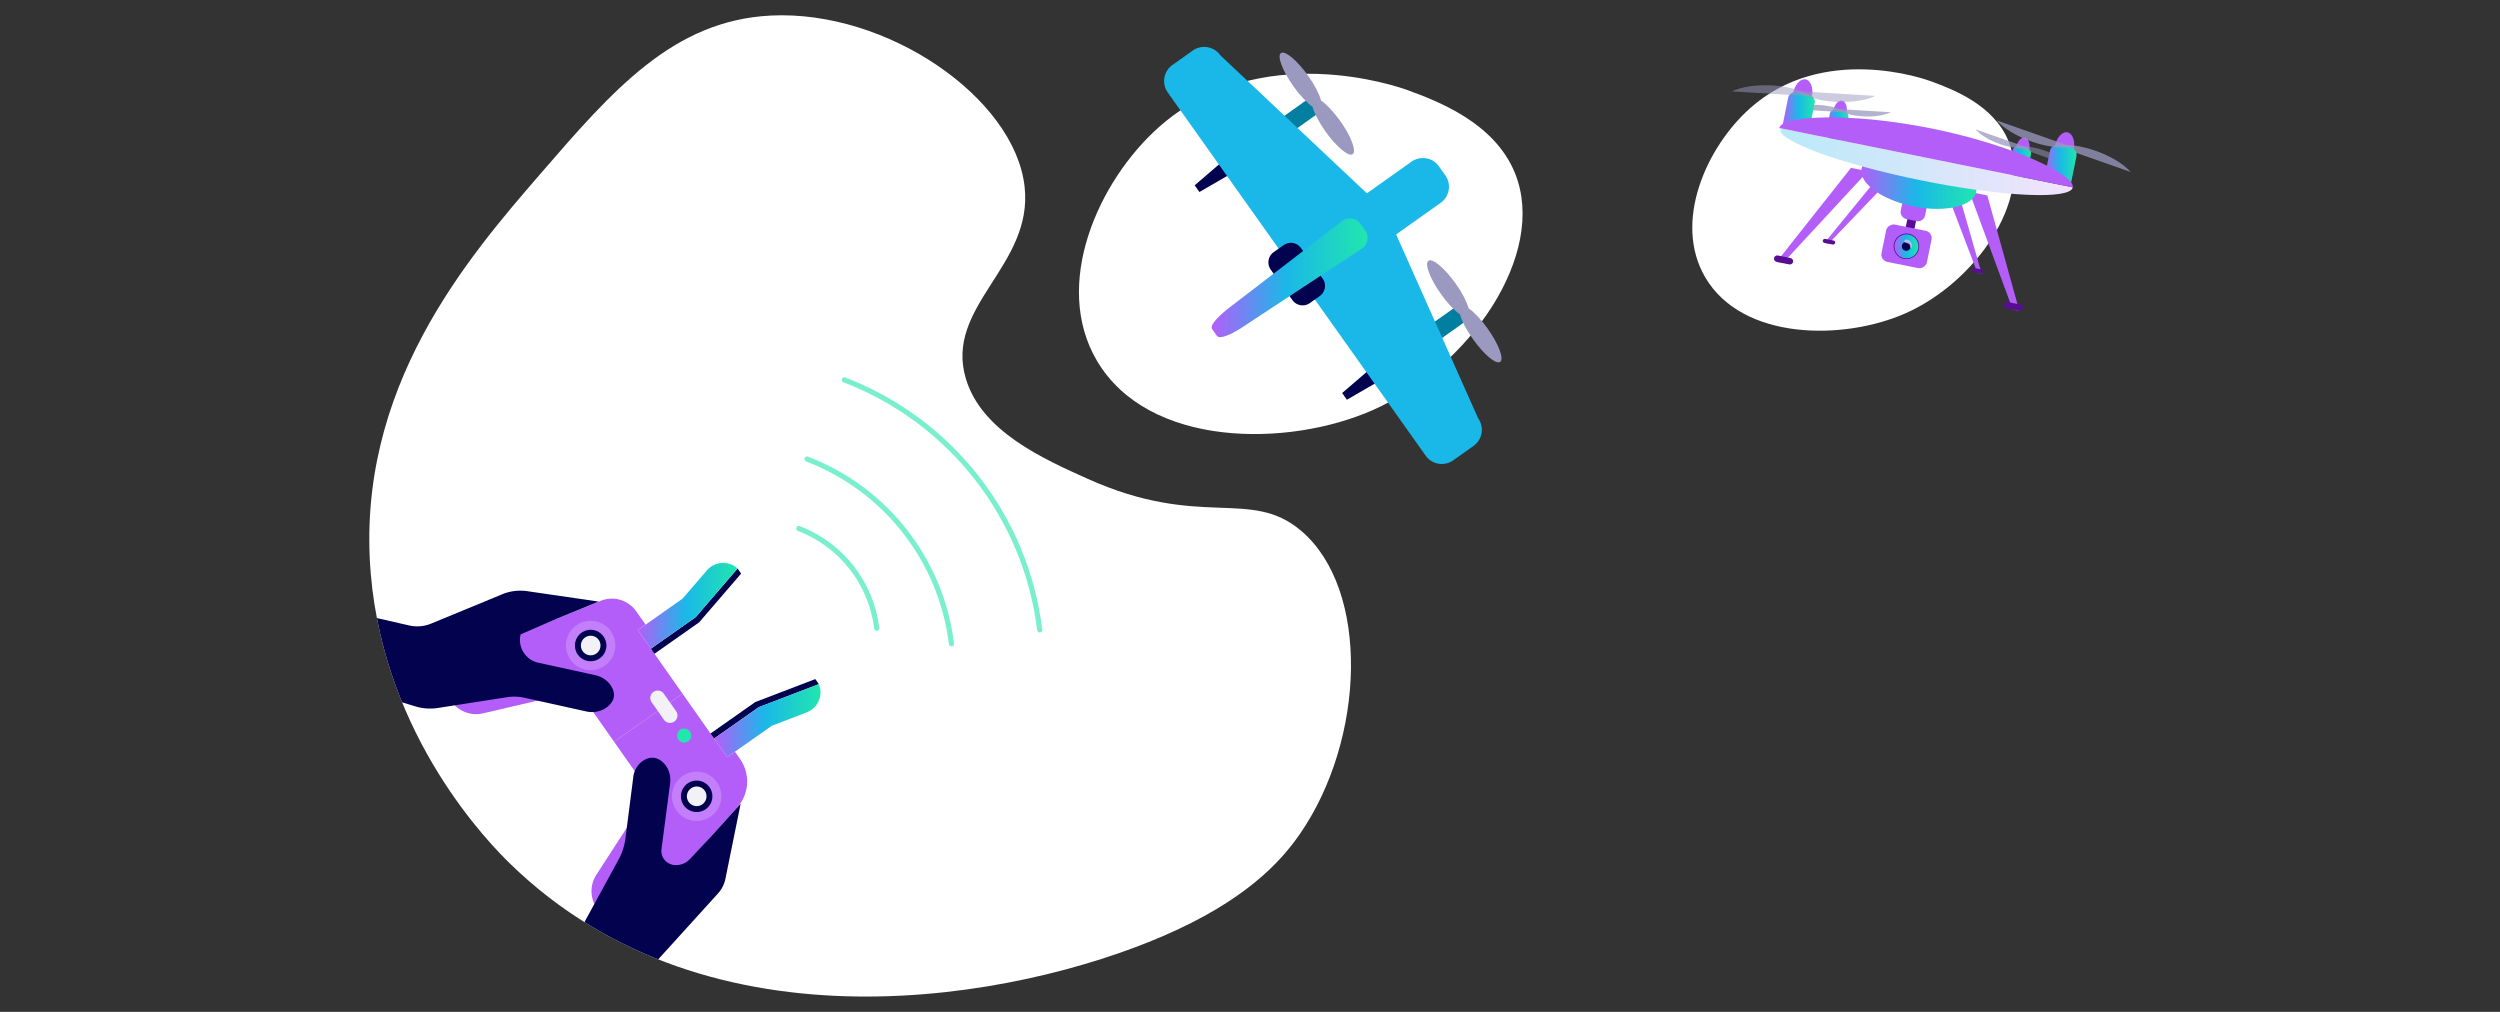 <?xml version="1.0" encoding="UTF-8"?> <svg xmlns="http://www.w3.org/2000/svg" xmlns:xlink="http://www.w3.org/1999/xlink" id="Layer_4" viewBox="0 0 841.99 340.79"><rect x="0" y="0" width="841.99" height="340.79" fill="#333333" stroke="none"/><defs><linearGradient id="linear-gradient" x1="626.89" y1="61.06" x2="665.66" y2="61.06" gradientUnits="userSpaceOnUse"><stop offset="0" stop-color="#b45ff9"></stop><stop offset="0" stop-color="#b45ef9"></stop><stop offset=".48" stop-color="#1ab8e8"></stop><stop offset="1" stop-color="#21e6ad"></stop></linearGradient><linearGradient id="linear-gradient-2" x1="676.54" y1="54.49" x2="684.1" y2="54.49" gradientTransform="rotate(78.57 680.296 54.469)" xlink:href="#linear-gradient"></linearGradient><linearGradient id="linear-gradient-3" x1="615.01" y1="42.04" x2="622.57" y2="42.04" gradientTransform="rotate(78.57 618.774 42.032)" xlink:href="#linear-gradient"></linearGradient><linearGradient id="linear-gradient-4" x1="600.4" y1="37.63" x2="611.19" y2="37.63" xlink:href="#linear-gradient"></linearGradient><linearGradient id="linear-gradient-5" x1="688.59" y1="55.47" x2="699.39" y2="55.47" xlink:href="#linear-gradient"></linearGradient><linearGradient id="linear-gradient-6" x1="638.04" y1="82.97" x2="646.11" y2="82.97" xlink:href="#linear-gradient"></linearGradient><linearGradient id="linear-gradient-7" x1="599.2" y1="54.41" x2="698.09" y2="54.41" gradientUnits="userSpaceOnUse"><stop offset="0" stop-color="#fff"></stop><stop offset=".01" stop-color="#b9eaf8"></stop><stop offset="1" stop-color="#f2e3fd"></stop></linearGradient><linearGradient id="linear-gradient-8" x1="408.1" y1="93.55" x2="460.6" y2="93.55" xlink:href="#linear-gradient"></linearGradient><linearGradient id="linear-gradient-9" x1="214.81" y1="204.04" x2="248.41" y2="204.04" xlink:href="#linear-gradient"></linearGradient><linearGradient id="linear-gradient-10" x1="240.49" y1="242.71" x2="276.34" y2="242.71" xlink:href="#linear-gradient"></linearGradient><clipPath id="clippath"><path d="M391.64 315.3c27.53-11.87 39.49-24.78 46.14-34.39 22.08-31.91 23.69-82.43.43-102.15-17.15-14.54-33.74-.4-71.78-17.45-15.23-6.83-35.78-16.04-41.11-33.69-7.41-24.53 22.79-37.99 19.76-64.78-3.38-29.92-46.31-59.54-85.45-57.6-32.94 1.64-53.27 25.14-77.73 53.43-24.23 28.03-62.33 72.08-57.02 134.64 4.7 55.37 40.53 91.35 46.95 97.61 67.44 65.65 170.99 45.42 219.81 24.38z" style="fill:none"></path></clipPath><style>.cls-2{fill:none}.cls-5{fill:#027ea0}.cls-6{fill:#02024e}.cls-7{fill:#fff}.cls-8{fill:#f1f1f6}.cls-9{fill:#c37ef9}.cls-10{fill:#b45ef9}.cls-12{fill:#1ab8e8}.cls-13{fill:#9b99bf}.cls-14{fill:#570e91}.cls-23{opacity:.5}.cls-24{opacity:.75}.cls-2{stroke:#79efce;stroke-linecap:round;stroke-linejoin:round;stroke-width:1.74px}</style></defs><path class="cls-7" d="M462.45 138.07c-28.7 12.73-75.73 12.78-93.01-16.58-15.13-25.7.46-60.48 20.76-78.57 33.94-30.24 80.91-13.67 84.12-12.48 9.79 3.64 29.04 10.79 35.94 27.92 11.04 27.42-15.6 65.42-47.8 79.7zM641.84 105.49c-20.82 9.24-54.95 9.27-67.49-12.03-10.98-18.65.33-43.88 15.06-57 24.63-21.94 58.71-9.92 61.03-9.05 7.11 2.64 21.07 7.83 26.07 20.25 8.01 19.89-11.32 47.47-34.68 57.83z"></path><path class="cls-7" d="M391.64 315.3c27.53-11.87 39.49-24.78 46.14-34.39 22.08-31.91 23.69-82.43.43-102.15-17.15-14.54-33.74-.4-71.78-17.45-15.23-6.83-35.78-16.04-41.11-33.69-7.41-24.53 22.79-37.99 19.76-64.78-3.38-29.92-46.31-59.54-85.45-57.6-32.94 1.64-53.27 25.14-77.73 53.43-24.23 28.03-62.33 72.08-57.02 134.64 4.7 55.37 40.53 91.35 46.95 97.61 67.44 65.65 170.99 45.42 219.81 24.38z"></path><path class="cls-10" d="M692.05 49.3c-.6 2.97.34 5.66 2.1 6.02 1.76.36 3.67-1.76 4.27-4.73.6-2.97-.34-5.66-2.1-6.02-1.76-.36-3.67 1.76-4.27 4.73z"></path><g class="cls-24"><path class="cls-13" d="M705.85 50.81c5.18 1.82 9.42 4.48 11.76 7.12L692.22 49c3.48-.59 8.45-.01 13.63 1.81z"></path></g><path class="cls-14" transform="rotate(-78.56 643.637 75.12)" d="M640.36 73.63h6.5v3h-6.5z"></path><path class="cls-10" d="m627.32 59.61 36.84 7.45 13.73 37.23 2.22.45-10.78-38.91-45.93-9.28-25.04 31.65 2.1.43 26.86-29.02z"></path><path class="cls-10" d="M643.56 66.59h1.92a2.48 2.48 0 0 1 2.48 2.48v3.4a2.48 2.48 0 0 1-2.48 2.48h-1.92a2.48 2.48 0 0 1-2.48-2.48v-3.41a2.48 2.48 0 0 1 2.48-2.48z" transform="rotate(-78.57 644.488 70.793)"></path><path class="cls-10" d="m633.23 63.9 23.86 4.67 8.89 23.3 1.43.28-6.98-24.35-29.74-5.82-16.21 19.82 1.36.27 17.39-18.17z"></path><path class="cls-14" d="M618.07 81.81c-.08.37-.45.61-.83.54l-2.77-.54a.685.685 0 0 1-.55-.81.7.7 0 0 1 .83-.53l2.77.54c.38.07.63.44.55.81zM668.2 91.61a.7.7 0 0 1-.83.53l-2.77-.54a.685.685 0 0 1-.55-.81.7.7 0 0 1 .83-.53l2.77.54c.38.07.63.44.55.81z"></path><path d="M665.57 64.6c-.99 4.88-10.43 7.08-21.09 4.93-10.66-2.16-18.5-7.86-17.51-12.73.44-2.19 2.6-3.84 5.8-4.8 3.92-1.17 8.5 2.5 14.36 3.69 5.84 1.18 11.75-.39 14.91 2.2 2.61 2.14 3.97 4.52 3.53 6.72z" style="fill:url(#linear-gradient)"></path><path class="cls-10" d="M678.98 49.66c-.42 2.07.24 3.95 1.47 4.2s2.56-1.23 2.98-3.3c.42-2.07-.24-3.95-1.46-4.2-1.23-.25-2.56 1.23-2.98 3.3z"></path><path d="M677.12 51.31h6.39c.95 0 1.73.77 1.73 1.73v2.89c0 .95-.77 1.73-1.73 1.73h-6.39c-.95 0-1.73-.77-1.73-1.73v-2.89c0-.95.77-1.73 1.73-1.73z" transform="rotate(-78.57 680.294 54.51)" style="fill:url(#linear-gradient-2)"></path><g class="cls-23"><path class="cls-13" d="M688.61 50.71c3.61 1.27 6.57 3.13 8.2 4.97l-17.71-6.23c2.43-.41 5.89 0 9.51 1.26z"></path></g><g class="cls-24"><path class="cls-13" d="M673.52 48.52c3.61 1.27 7.08 1.67 9.51 1.26l-17.71-6.23c1.63 1.84 4.59 3.7 8.2 4.97z"></path></g><path class="cls-10" d="M621.89 38.11c-.42 2.07-1.75 3.55-2.98 3.3s-1.88-2.13-1.47-4.2c.42-2.07 1.75-3.55 2.98-3.3s1.88 2.13 1.46 4.2z"></path><path d="M615.59 38.87h6.39c.95 0 1.73.77 1.73 1.73v2.89c0 .95-.77 1.73-1.73 1.73h-6.39c-.95 0-1.73-.77-1.73-1.73V40.6c0-.95.77-1.73 1.73-1.73z" transform="rotate(-78.57 618.772 42.054)" style="fill:url(#linear-gradient-3)"></path><g class="cls-24"><path class="cls-13" d="M612.61 35.34c-3.82-.23-7.27.33-9.49 1.39l18.74 1.14c-2.08-1.32-5.43-2.3-9.25-2.53z"></path></g><g class="cls-24"><path class="cls-13" d="M627.37 39.19c-3.83-.23-7.18-1.21-9.25-2.53l18.74 1.14c-2.22 1.06-5.67 1.62-9.49 1.39z"></path></g><path class="cls-10" d="M610.23 32.75c-.6 2.97-2.51 5.08-4.27 4.73-1.76-.36-2.7-3.05-2.1-6.02.6-2.97 2.51-5.08 4.27-4.73 1.76.36 2.7 3.05 2.1 6.02z"></path><path d="M609.33 43.78c-.27 1.34-9.19-.46-8.92-1.8l1.82-8.98a2.482 2.482 0 0 1 2.92-1.94l4.07.82c1.34.27 2.21 1.58 1.94 2.92l-1.82 8.98z" style="fill:url(#linear-gradient-4)"></path><g class="cls-23"><path class="cls-13" d="M596.93 28.78c-5.48-.33-10.42.47-13.6 1.99l26.86 1.63c-2.98-1.89-7.78-3.29-13.26-3.63z"></path></g><g class="cls-23"><path class="cls-13" d="M618.07 34.29c-5.48-.33-10.28-1.73-13.26-3.63l26.86 1.63c-3.18 1.52-8.12 2.33-13.6 1.99z"></path></g><path d="M688.6 59.81c-.27 1.34 8.65 3.15 8.92 1.8l1.82-8.98c.27-1.34-.6-2.65-1.94-2.92l-4.07-.82c-1.34-.27-2.65.6-2.92 1.94l-1.82 8.98z" style="fill:url(#linear-gradient-5)"></path><g class="cls-24"><path class="cls-13" d="M684.23 47.67c5.18 1.82 10.15 2.4 13.63 1.81l-25.39-8.93c2.34 2.64 6.58 5.3 11.76 7.12z"></path></g><rect class="cls-10" x="635.74" y="75.18" width="12.82" height="15.6" rx="2.48" ry="2.48" transform="rotate(-78.57 642.123 83)"></rect><path class="cls-14" d="M641.21 87.19a4.324 4.324 0 0 1-3.45-4.15 4.315 4.315 0 0 1 4.23-4.38c.31 0 .62.02.93.08 1.97.4 3.41 2.14 3.45 4.15a4.25 4.25 0 0 1-1.21 3.06 4.26 4.26 0 0 1-3.02 1.31c-.31 0-.63-.02-.93-.08z"></path><path d="M646.11 82.91a4.027 4.027 0 0 1-3.97 4.1 4.027 4.027 0 0 1-4.1-3.97 4.027 4.027 0 0 1 3.97-4.1 4.027 4.027 0 0 1 4.1 3.97z" style="fill:url(#linear-gradient-6)"></path><path class="cls-6" d="M643.53 82.95c.01.83-.65 1.51-1.48 1.52-.83.01-1.51-.65-1.53-1.48-.01-.83.65-1.51 1.48-1.52.83-.01 1.51.65 1.52 1.48z"></path><path d="M642.3 80.73c-.93-.24-1.45.94-.22 1.14 1.35.22 1.21 1.01 1.28 1.42.04.26.41.44.5-.1.06-.33.21-2.01-1.56-2.46z" style="fill:#e1c2f9;opacity:.75"></path><path d="M599.23 43.13c-.85 4.22 20.58 12.12 47.89 17.64 27.3 5.52 50.13 6.57 50.98 2.35v-.02l-98.86-19.99v.02z" style="fill:url(#linear-gradient-7)"></path><path class="cls-10" d="M650.55 43.27c-27.27-5.51-50.41-4.37-51.31-.16L698.1 63.1c.8-4.23-20.28-14.32-47.55-19.83z"></path><path class="cls-14" d="M603.91 88.21c-.12.59-.7.97-1.29.85l-4.28-.87c-.59-.12-.97-.7-.85-1.29.12-.59.7-.97 1.29-.85l4.28.87c.59.12.97.7.85 1.29zM681.32 103.87c-.12.59-.7.97-1.29.85l-4.28-.87c-.59-.12-.97-.7-.85-1.29.12-.59.7-.97 1.29-.85l4.28.87c.59.12.97.7.85 1.29z"></path><g><path class="cls-5" transform="rotate(-35.38 436.542 39.821)" d="M428.09 36.86h16.97v5.9h-16.97z"></path><path class="cls-6" d="m418.71 56.12-3.42-4.82-12.93 11.11 1.6 2.26 14.75-8.55zM468.38 126.08l-3.42-4.82-12.93 11.11 1.6 2.26 14.75-8.55z"></path><path class="cls-13" d="M435.61 29.04c-3.69-5.19-5.57-10.19-4.2-11.16 1.37-.97 5.47 2.45 9.16 7.64 2.23 3.14 3.79 6.2 4.37 8.35l-2.91 2.06c-1.83-1.27-4.21-3.75-6.43-6.89zM451.39 40.75c3.69 5.19 5.56 10.19 4.19 11.17-1.37.98-5.47-2.44-9.16-7.64-2.23-3.13-3.79-6.2-4.38-8.34l2.91-2.06c1.83 1.27 4.21 3.74 6.44 6.88z"></path><path class="cls-5" transform="rotate(-35.35 486.307 109.769)" d="M477.76 106.82h16.97v5.9h-16.97z"></path><path class="cls-13" d="M485.28 99c-3.69-5.19-5.56-10.2-4.2-11.17 1.37-.97 5.47 2.45 9.16 7.64 2.23 3.13 3.79 6.19 4.38 8.35l-2.91 2.06c-1.83-1.26-4.21-3.75-6.44-6.88zM501.06 110.71c3.69 5.19 5.57 10.19 4.2 11.17-1.37.97-5.47-2.45-9.16-7.64-2.23-3.14-3.79-6.2-4.38-8.35l2.91-2.06c1.83 1.26 4.21 3.75 6.44 6.88z"></path><path class="cls-12" d="M484.64 56.03c-2.12-2.99-6.27-3.69-9.27-1.57l-15 10.65-49.39-46.51c-2.12-2.99-6.27-3.69-9.26-1.57l-6.85 4.86c-2.99 2.12-3.69 6.27-1.57 9.26l43.43 61.16 48.97-34.77-1.07-1.5zM489.43 155.04l6.85-4.86a6.636 6.636 0 0 0 1.57-9.26l-27.64-61.96 15-10.65c2.99-2.12 3.69-6.27 1.57-9.26l-1.07-1.51-48.97 34.77 43.43 61.16c2.12 2.99 6.27 3.69 9.26 1.57z"></path><path class="cls-6" d="M435.29 101.08c1.35 1.89 3.98 2.34 5.87.99l3.33-2.37a4.19 4.19 0 0 0 .99-5.86l-7.3-10.29a4.209 4.209 0 0 0-5.87-.99l-3.34 2.36a4.213 4.213 0 0 0-1 5.87l7.31 10.29z"></path><path d="M458.76 83.67a4.355 4.355 0 0 0 1.03-6.07l-1.58-2.21a4.354 4.354 0 0 0-6.07-1.03l-36.47 28c-1.12.82-8.81 6.54-7.42 8.49l1.57 2.22c1.39 1.96 8.49-2.68 10.45-4.07l38.47-25.33z" style="fill:url(#linear-gradient-8)"></path></g><g style="clip-path:url(#clippath)"><path class="cls-10" d="m214.81 212.22 2.62-1.84-3.16-4.5c-2.7-3.84-7.71-5.3-12.05-3.5l-2.42 1-41.78 17.11c-5.46 1.27-8.85 6.73-7.58 12.19 1.27 5.45 6.73 8.85 12.19 7.58l32.19-7.51 12 17.07 23.05-16.2-15.04-21.4z"></path><path class="cls-6" d="m249.61 193.18-1.2-1.71-14.13 16.41-15.07 10.6 1.2 1.71 15.07-10.6 14.13-16.41z"></path><path d="M248.41 191.47a7.216 7.216 0 0 0-10.33.63l-8.2 9.52-15.07 10.6 1.2 1.71 3.2 4.55 15.07-10.6 14.13-16.41z" style="fill:url(#linear-gradient-9)"></path><path class="cls-9" d="M203.71 224.2c-3.76 2.64-8.94 1.74-11.58-2.02s-1.74-8.94 2.02-11.58 8.94-1.73 11.58 2.02a8.297 8.297 0 0 1-2.02 11.57z"></path><path class="cls-6" d="M201.98 221.74c-2.39 1.68-5.7 1.11-7.38-1.28s-1.1-5.7 1.29-7.38c2.39-1.68 5.69-1.1 7.38 1.29a5.282 5.282 0 0 1-1.29 7.37z"></path><circle class="cls-8" cx="198.94" cy="217.41" r="3.31"></circle><path class="cls-10" d="m244.89 255.01 2.62-1.84 1.73 2.45a13.155 13.155 0 0 1-1.03 16.42l-.08.09-30.24 33.53c-3.04 4.71-9.33 6.06-14.04 3.01-4.7-3.05-6.05-9.33-3-14.04l17.96-27.75-12-17.07 23.05-16.2 15.04 21.4z"></path><path class="cls-6" d="m274.59 228.71 1.2 1.7-20.23 7.75-15.07 10.59-1.2-1.7 15.07-10.6 20.23-7.74z"></path><path d="M275.79 230.41c1.56 3.75-.29 8.05-4.09 9.51l-11.74 4.5-15.07 10.6-1.2-1.71-3.2-4.55 15.07-10.6 20.22-7.74z" style="fill:url(#linear-gradient-10)"></path><path class="cls-9" d="M229.86 261.39c-3.76 2.64-4.66 7.82-2.02 11.58a8.316 8.316 0 0 0 11.58 2.02c3.75-2.64 4.65-7.82 2.02-11.58s-7.82-4.66-11.58-2.02z"></path><path class="cls-6" d="M231.59 263.86a5.303 5.303 0 0 0-1.29 7.38c1.68 2.39 4.99 2.96 7.38 1.28a5.291 5.291 0 0 0 1.29-7.37 5.302 5.302 0 0 0-7.38-1.29z"></path><path class="cls-8" d="M232.74 265.49c-1.5 1.05-1.86 3.11-.8 4.61s3.11 1.86 4.61.8c1.49-1.05 1.85-3.12.81-4.61s-3.12-1.86-4.61-.8z"></path><path class="cls-6" d="m197.45 239.61-20.85-4.62c-1.9-.42-3.86-.48-5.78-.18l-23.33 3.63c-2.56.4-5.18.21-7.66-.55l-4.36-1.34-22.15-31.5 24.49 5.6c2.46.56 5.04.35 7.38-.62l23.97-9.89c2.66-1.1 5.56-1.45 8.4-1.04l24.04 3.51-13.74 5.64-12.52 5.4c-1.05 4.29 1.64 8.6 5.95 9.55l19.17 4.19c2.26.49 4.29 1.83 5.46 3.82 1.08 1.83 1.51 4.18-.86 6.42-2.02 1.91-4.92 2.58-7.63 1.98zM213.29 261.7l-2.64 20.63a20.4 20.4 0 0 1-2.35 7.24l-10.88 19.93a17.03 17.03 0 0 0-2.06 7.35l-.22 4.58 22.14 31.5 3.48-28.8 21.04-23.2c1.27-1.4 2.14-3.12 2.52-4.97l5.13-25.28-9.96 11.02-7.18 7.67a6.242 6.242 0 0 1-5.24 1.95H227c-2.65-.29-4.56-2.7-4.21-5.34l2.9-22.15c.37-2.81-.63-5.71-2.86-7.46-1.48-1.16-3.45-1.75-5.86-.39-2.08 1.18-3.39 3.36-3.7 5.73z"></path><path class="cls-8" d="M227.09 243.01a2.5 2.5 0 0 1-3.48-.61l-4.14-5.89c-.79-1.13-.52-2.69.61-3.48s2.69-.52 3.49.61l4.14 5.89c.8 1.13.52 2.69-.61 3.49z"></path><path d="M231.78 249.68c-1.07.75-2.55.49-3.3-.58s-.5-2.55.57-3.3 2.55-.49 3.31.58.5 2.55-.57 3.31z" style="fill:#21e6ad"></path><g><path class="cls-2" d="M269.04 177.99c14.32 5.51 24.38 18.38 26.25 33.59M271.83 154.6c26.52 10.2 45.15 34.04 48.62 62.22M284.37 127.94c35.9 13.81 61.11 46.07 65.81 84.21"></path></g></g></svg> 